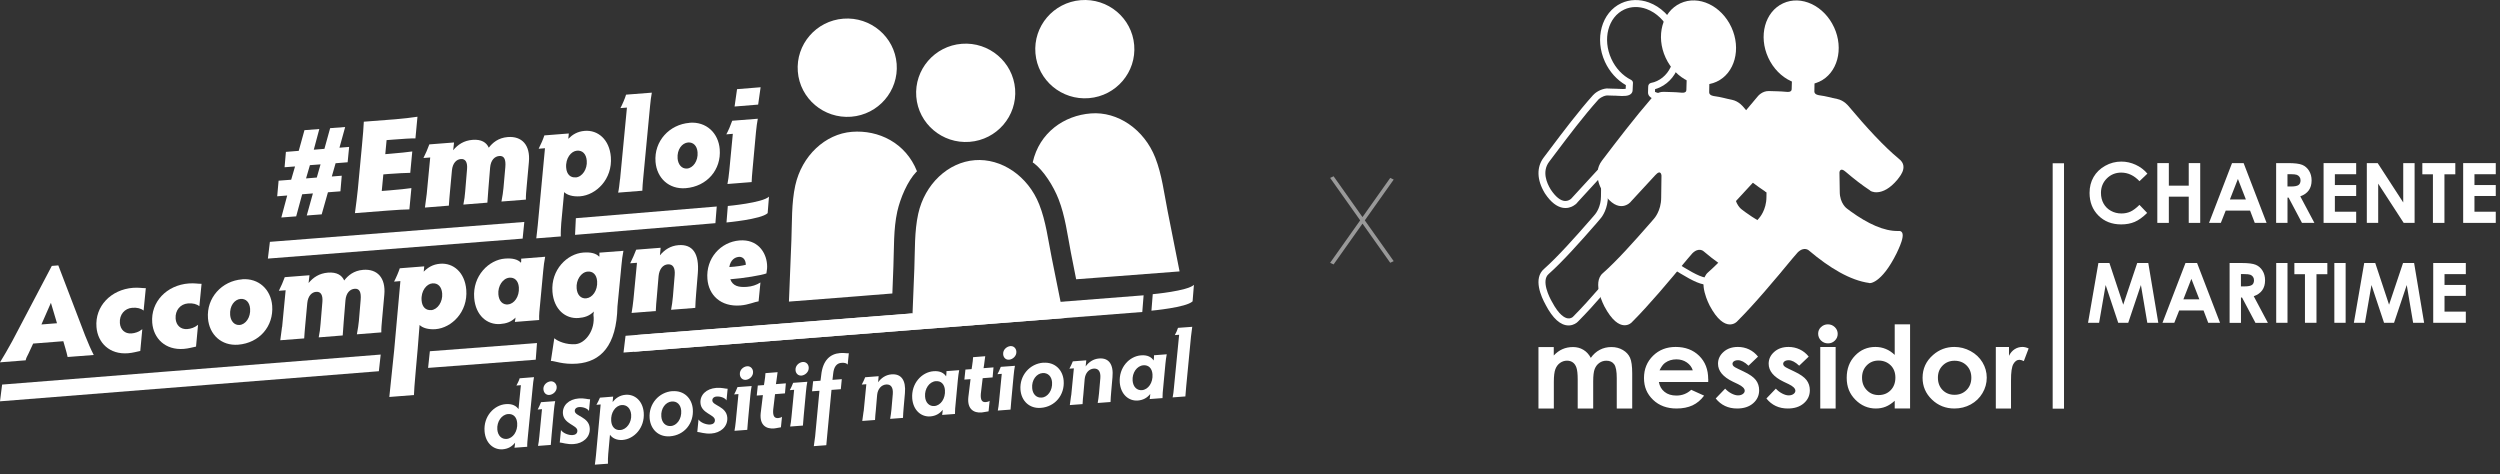 <svg xmlns="http://www.w3.org/2000/svg" width="232" height="44" viewBox="0 0 232 44" fill="none"><rect x="0" y="0" width="232" height="44" fill="#333333" stroke="none"/><g clip-path="url(#clip0_107_1404)"><path d="M108.942 35.971L109.424 31.065L109.024 31.097C109.122 30.927 109.269 30.603 109.318 30.425L110.64 30.328C110.607 30.53 110.558 30.935 110.526 31.219L110.077 35.89C110.044 36.214 110.011 36.594 110.003 36.789L108.82 36.878C108.869 36.684 108.918 36.279 108.942 35.979" fill="white"></path><path d="M85.03 8.971C85.226 11.48 87.446 13.359 89.976 13.164C92.506 12.97 94.399 10.768 94.203 8.258C93.999 5.748 91.788 3.87 89.258 4.064C86.728 4.259 84.835 6.461 85.03 8.971Z" fill="white"></path><path d="M90.457 14.864C92.93 14.67 95.395 16.33 96.439 18.969C97.06 20.532 97.264 22.264 97.598 23.916C97.974 25.786 98.349 27.648 98.725 29.519L92.163 30.029L91.176 30.11L84.622 30.62C84.704 28.717 84.777 26.814 84.851 24.912C84.916 23.228 84.851 21.479 85.21 19.844C85.822 17.075 87.993 15.051 90.466 14.864" fill="white"></path><path d="M37.998 19.431C37.647 19.431 36.766 19.48 35.966 19.544L32.938 19.779C33.036 19.099 33.15 18.119 33.208 17.561L33.591 13.496C33.681 12.638 33.746 11.667 33.762 11.294L36.692 11.068C37.492 11.003 38.373 10.889 38.741 10.833L38.553 12.841C38.194 12.832 37.304 12.889 36.505 12.954L35.876 13.002L35.754 14.306L36.235 14.265C37.027 14.201 37.884 14.112 38.259 14.055L38.072 16.039C37.704 16.039 36.847 16.087 36.056 16.144L35.574 16.184L35.427 17.723L36.154 17.666C36.953 17.601 37.827 17.512 38.178 17.455L37.99 19.439L37.998 19.431Z" fill="white"></path><path d="M39.598 18.022L39.924 14.614L39.296 14.662C39.467 14.33 39.72 13.755 39.842 13.399L42.136 13.221L42.054 13.942C42.487 13.415 43.05 13.043 43.849 12.978C44.674 12.913 45.147 13.221 45.359 13.707C45.71 13.245 46.241 12.792 47.114 12.719C48.42 12.614 49.228 13.448 49.081 15.035L48.877 17.285C48.836 17.747 48.795 18.127 48.803 18.524L46.535 18.702C46.616 18.289 46.706 17.706 46.722 17.455L46.894 15.512C46.959 14.759 46.771 14.444 46.339 14.476C45.906 14.508 45.539 14.857 45.482 15.561L45.319 17.569C45.286 18.038 45.261 18.362 45.229 18.807L43.001 18.985C43.09 18.524 43.139 18.2 43.172 17.739L43.343 15.682C43.392 15.075 43.205 14.719 42.764 14.759C42.348 14.792 42.005 15.148 41.94 15.804L41.752 17.844C41.728 18.143 41.67 18.71 41.654 19.083L39.434 19.261C39.475 18.977 39.549 18.419 39.598 18.014" fill="white"></path><path d="M49.766 22.127C49.799 21.779 49.881 21.204 49.905 20.888L50.574 13.755L49.987 13.804C50.182 13.431 50.411 12.897 50.517 12.565L52.786 12.387L52.737 12.881C53.137 12.484 53.578 12.201 54.263 12.144C55.479 12.047 56.556 12.938 56.687 14.565C56.85 16.629 55.316 18.103 53.831 18.216C53.161 18.265 52.631 18.103 52.353 17.828L52.084 20.71C52.06 21.034 52.027 21.601 52.043 21.941L49.766 22.119V22.127ZM53.422 16.468C54.043 16.419 54.516 15.682 54.451 14.921C54.402 14.281 54.051 13.941 53.545 13.982C53.006 14.023 52.468 14.678 52.541 15.569C52.59 16.192 52.949 16.5 53.414 16.459" fill="white"></path><path d="M57.544 16.621L58.18 9.983L57.576 10.031C57.748 9.707 58.009 9.108 58.099 8.784L60.49 8.598C60.433 8.873 60.359 9.44 60.327 9.829L59.698 16.459C59.649 16.905 59.617 17.423 59.609 17.698L57.364 17.876C57.429 17.601 57.495 17.042 57.536 16.63" fill="white"></path><path d="M63.991 11.391C65.542 11.27 66.668 12.338 66.79 13.844C66.945 15.747 65.615 17.301 63.632 17.463C62.065 17.585 60.955 16.516 60.833 15.026C60.678 13.091 62.13 11.545 63.991 11.399M63.754 15.642C64.309 15.601 64.799 14.945 64.734 14.128C64.685 13.521 64.334 13.189 63.852 13.221C63.289 13.27 62.816 13.877 62.881 14.711C62.93 15.269 63.265 15.674 63.746 15.642" fill="white"></path><path d="M67.508 17.075C67.566 16.816 67.639 16.249 67.68 15.828L68.006 12.419L67.402 12.468C67.574 12.168 67.819 11.585 67.949 11.205L70.324 11.019C70.267 11.294 70.194 11.828 70.153 12.266L69.843 15.658C69.794 16.103 69.761 16.662 69.753 16.897L67.508 17.075Z" fill="white"></path><path d="M0 33.623C0.351 33.056 0.718 32.425 1.134 31.664L4.807 24.677L5.411 24.628L7.9 31.138C8.161 31.802 8.447 32.457 8.7 32.943L6.276 33.129C6.219 32.886 6.145 32.563 6.064 32.312L5.876 31.664L3.077 31.883L2.652 32.797C2.505 33.081 2.416 33.251 2.383 33.437L0.008 33.623H0ZM5.288 29.996L4.725 28.102L3.844 30.11L5.288 29.996Z" fill="white"></path><path d="M13.009 32.571C12.666 32.636 12.364 32.741 11.883 32.781C10.169 32.919 9.067 31.81 8.953 30.352C8.798 28.425 10.291 26.871 12.348 26.709C12.886 26.669 13.205 26.75 13.531 26.741L13.327 28.822C13.098 28.628 12.723 28.523 12.266 28.563C11.572 28.62 11.066 29.187 11.124 29.98C11.172 30.603 11.597 30.984 12.193 30.943C12.535 30.919 12.886 30.806 13.205 30.547L13.017 32.579L13.009 32.571Z" fill="white"></path><path d="M18.183 32.166C17.84 32.231 17.538 32.336 17.057 32.377C15.343 32.514 14.241 31.405 14.127 29.948C13.972 28.021 15.465 26.458 17.522 26.304C18.061 26.264 18.379 26.345 18.705 26.337L18.501 28.418C18.273 28.223 17.897 28.118 17.44 28.158C16.747 28.215 16.241 28.782 16.298 29.575C16.347 30.199 16.771 30.579 17.367 30.539C17.71 30.514 18.061 30.401 18.379 30.142L18.191 32.174L18.183 32.166Z" fill="white"></path><path d="M22.459 25.916C24.01 25.794 25.136 26.863 25.259 28.369C25.405 30.272 24.083 31.826 22.1 31.988C20.533 32.109 19.423 31.041 19.301 29.551C19.146 27.624 20.599 26.07 22.459 25.924M22.231 30.158C22.786 30.118 23.275 29.462 23.21 28.644C23.161 28.037 22.81 27.705 22.329 27.738C21.758 27.786 21.292 28.393 21.358 29.227C21.398 29.786 21.741 30.191 22.223 30.158" fill="white"></path><path d="M26.181 30.344L26.507 26.936L25.879 26.984C26.05 26.652 26.303 26.078 26.426 25.721L28.719 25.543L28.637 26.264C29.07 25.738 29.633 25.365 30.433 25.3C31.257 25.236 31.73 25.543 31.942 26.029C32.293 25.568 32.824 25.114 33.697 25.041C35.003 24.936 35.811 25.77 35.664 27.357L35.46 29.608C35.419 30.069 35.378 30.45 35.386 30.846L33.118 31.024C33.199 30.611 33.289 30.029 33.305 29.778L33.469 27.834C33.534 27.082 33.346 26.766 32.914 26.798C32.481 26.831 32.114 27.179 32.057 27.883L31.893 29.891C31.853 30.36 31.836 30.684 31.804 31.13L29.576 31.308C29.666 30.846 29.715 30.522 29.747 30.061L29.919 28.005C29.968 27.397 29.78 27.041 29.339 27.082C28.923 27.114 28.58 27.47 28.515 28.126L28.327 30.166C28.303 30.466 28.245 31.032 28.229 31.405L26.009 31.575C26.05 31.292 26.124 30.733 26.173 30.336" fill="white"></path><path d="M36.129 36.838C36.162 36.489 36.553 32.83 36.578 32.514L37.157 26.086L36.57 26.134C36.766 25.762 36.994 25.228 37.1 24.896L39.369 24.718L39.32 25.212C39.72 24.815 40.161 24.531 40.846 24.475C42.062 24.378 43.139 25.268 43.27 26.895C43.433 28.96 41.899 30.433 40.414 30.547C39.753 30.595 39.214 30.433 38.937 30.158L38.765 32.336C38.741 32.66 38.398 36.311 38.414 36.659L36.137 36.838H36.129ZM40.006 28.782C40.618 28.733 41.099 27.997 41.034 27.235C40.985 26.596 40.634 26.256 40.128 26.296C39.589 26.337 39.051 26.993 39.124 27.883C39.173 28.507 39.532 28.814 39.998 28.774" fill="white"></path><path d="M47.775 29.883C47.808 29.786 47.824 29.583 47.84 29.47C47.44 29.883 46.959 30.029 46.428 30.069C45.212 30.166 44.135 29.276 44.005 27.648C43.841 25.584 45.376 24.11 46.861 23.997C47.579 23.94 48.069 24.078 48.346 24.386L48.363 24.297C48.379 24.199 48.363 24.062 48.363 24.005L50.591 23.827C50.509 24.215 50.444 24.75 50.411 25.13L50.117 28.264C50.076 28.66 50.011 29.259 50.036 29.697L47.783 29.875L47.775 29.883ZM47.147 28.247C47.693 28.207 48.216 27.551 48.15 26.661C48.101 26.037 47.742 25.73 47.277 25.77C46.657 25.819 46.184 26.555 46.249 27.316C46.298 27.948 46.649 28.296 47.155 28.256" fill="white"></path><path d="M51.439 31.389C51.774 31.68 52.557 32.004 53.406 31.939C54.328 31.866 55.267 30.628 55.071 29.219C55.096 29.098 55.087 29.025 55.104 28.911C54.704 29.324 54.222 29.47 53.692 29.51C52.476 29.608 51.398 28.717 51.268 27.09C51.105 25.025 52.639 23.552 54.124 23.438C54.843 23.382 55.332 23.519 55.61 23.827L55.626 23.738C55.634 23.576 55.626 23.503 55.626 23.446L57.854 23.276C57.772 23.665 57.707 24.199 57.674 24.58L57.299 28.442C57.225 32.109 55.732 33.575 53.561 33.745C52.239 33.85 51.431 33.477 51.121 33.494L51.439 31.389ZM54.41 27.681C54.949 27.64 55.479 26.984 55.414 26.094C55.365 25.47 55.006 25.163 54.541 25.203C53.92 25.252 53.447 25.989 53.512 26.75C53.561 27.381 53.912 27.729 54.418 27.689" fill="white"></path><path d="M58.784 27.794L59.111 24.386L58.482 24.434C58.703 23.989 58.882 23.576 59.037 23.171L61.306 22.993L61.241 23.697C61.657 23.187 62.22 22.807 62.963 22.75C64.269 22.645 64.905 23.519 64.758 25.349L64.595 27.333C64.562 27.681 64.538 28.158 64.522 28.571L62.277 28.749C62.351 28.401 62.416 27.867 62.449 27.503L62.612 25.527C62.669 24.831 62.432 24.499 61.975 24.531C61.51 24.564 61.184 24.977 61.118 25.616L60.947 27.624C60.922 27.899 60.865 28.466 60.857 28.863L58.613 29.041C58.67 28.701 58.752 28.142 58.784 27.794Z" fill="white"></path><path d="M70.397 27.964C70.055 28.005 69.459 28.288 68.716 28.345C66.872 28.49 65.762 27.373 65.648 25.891C65.493 23.973 66.872 22.451 68.627 22.313C70.275 22.183 71.091 23.373 71.181 24.523C71.206 24.806 71.181 25.049 71.124 25.373C70.691 25.543 68.978 25.827 67.77 25.916C68.006 26.547 68.545 26.677 69.312 26.62C69.769 26.588 70.194 26.45 70.569 26.215L70.397 27.964ZM68.545 23.843C68.227 23.867 67.794 24.094 67.68 24.782C68.349 24.742 68.912 24.653 69.214 24.572C69.198 24.054 68.92 23.811 68.545 23.835" fill="white"></path><path d="M71.23 19.787C70.634 20.354 67.419 20.645 67.419 20.645L67.541 19.115C67.541 19.115 70.765 18.824 71.361 18.249L71.238 19.787H71.23Z" fill="white"></path><path d="M85.03 15.957C84.222 16.808 83.553 18.362 83.267 19.633C82.908 21.268 82.974 23.017 82.908 24.701C82.876 25.543 82.843 26.393 82.811 27.235L80.762 27.397L79.775 27.478L73.213 27.988C73.295 26.086 73.368 24.183 73.442 22.281C73.507 20.597 73.442 18.848 73.801 17.212C74.413 14.444 76.584 12.428 79.056 12.233C81.529 12.039 84.051 13.253 85.096 15.893L85.03 15.966V15.957Z" fill="white"></path><path d="M68.398 8.274L70.585 8.096L70.357 9.707L68.169 9.885L68.398 8.274Z" fill="white"></path><path d="M26.646 18.144L25.724 18.216L25.854 16.767L27.021 16.678L27.38 15.447L26.409 15.52L26.532 14.095L27.723 13.998L28.254 12.079L29.633 11.974L29.119 13.893L30.106 13.812L30.637 11.893L32.032 11.788L31.502 13.707L32.4 13.634L32.261 15.059L31.143 15.148L30.792 16.379L31.714 16.306L31.592 17.755L30.433 17.844L29.853 19.892L28.466 19.998L29.037 17.949L28.041 18.03L27.486 20.078L26.107 20.184L26.654 18.136L26.646 18.144ZM29.396 16.484L29.747 15.253L28.76 15.326L28.401 16.557L29.396 16.476V16.484Z" fill="white"></path><path d="M47.742 41.55C47.767 41.444 47.791 41.234 47.8 41.08C47.514 41.444 47.138 41.655 46.649 41.695C45.8 41.76 45.057 41.129 44.968 40.036C44.853 38.627 45.857 37.582 46.943 37.502C47.547 37.453 47.914 37.672 48.118 37.971L48.338 35.745L47.922 35.777C48.012 35.631 48.183 35.267 48.224 35.105L49.554 35C49.497 35.299 49.464 35.615 49.44 35.882L48.991 40.457C48.958 40.764 48.917 41.185 48.926 41.461L47.734 41.55H47.742ZM47.016 40.732C47.604 40.683 48.053 40.036 47.995 39.258C47.955 38.7 47.628 38.384 47.147 38.424C46.551 38.473 46.094 39.129 46.151 39.857C46.2 40.44 46.559 40.772 47.024 40.732" fill="white"></path><path d="M49.929 41.379C49.97 41.193 50.027 40.788 50.052 40.481L50.297 37.971L49.897 38.003C49.995 37.841 50.125 37.534 50.207 37.323L51.521 37.226C51.48 37.42 51.423 37.809 51.398 38.117L51.186 40.392C51.154 40.715 51.121 41.12 51.113 41.29L49.929 41.379ZM50.427 36.141C50.395 35.72 50.754 35.421 51.096 35.388C51.407 35.364 51.635 35.599 51.66 35.898C51.692 36.311 51.317 36.627 50.982 36.651C50.672 36.675 50.452 36.441 50.435 36.141" fill="white"></path><path d="M52.051 39.898C52.231 40.189 52.753 40.4 53.137 40.376C53.39 40.359 53.602 40.23 53.578 39.938C53.537 39.444 52.312 39.339 52.239 38.384C52.182 37.631 52.778 37.048 53.708 36.975C54.214 36.935 54.549 37.064 54.761 37.056L54.655 38.141C54.524 37.89 54.067 37.752 53.741 37.777C53.455 37.801 53.325 37.971 53.341 38.157C53.373 38.627 54.647 38.691 54.728 39.72C54.794 40.594 54.075 41.153 53.251 41.209C52.623 41.258 52.182 41.072 51.945 41.064L52.06 39.898H52.051Z" fill="white"></path><path d="M55.202 43.128C55.234 42.877 55.291 42.464 55.308 42.237L55.74 37.534L55.349 37.566C55.463 37.364 55.593 37.096 55.675 36.902L56.899 36.805L56.85 37.307C57.144 36.951 57.487 36.684 58.058 36.635C58.907 36.57 59.649 37.194 59.739 38.287C59.845 39.695 58.85 40.748 57.764 40.829C57.201 40.869 56.801 40.635 56.605 40.343L56.442 42.148C56.426 42.375 56.401 42.788 56.418 43.031L55.202 43.12V43.128ZM57.568 39.906C58.164 39.857 58.629 39.193 58.572 38.473C58.523 37.882 58.156 37.55 57.691 37.59C57.103 37.639 56.662 38.295 56.719 39.064C56.76 39.622 57.087 39.946 57.56 39.906" fill="white"></path><path d="M62.408 36.303C63.469 36.222 64.211 36.951 64.293 37.963C64.399 39.283 63.51 40.392 62.171 40.489C61.11 40.57 60.367 39.841 60.286 38.813C60.18 37.485 61.151 36.384 62.408 36.295M62.236 39.542C62.808 39.501 63.273 38.878 63.216 38.109C63.175 37.558 62.824 37.218 62.343 37.259C61.771 37.299 61.306 37.906 61.371 38.659C61.412 39.21 61.763 39.574 62.245 39.534" fill="white"></path><path d="M64.815 38.918C64.995 39.21 65.517 39.42 65.901 39.396C66.154 39.38 66.366 39.25 66.341 38.959C66.301 38.465 65.076 38.359 65.003 37.404C64.946 36.651 65.542 36.068 66.472 35.995C66.978 35.955 67.321 36.084 67.525 36.076L67.419 37.161C67.288 36.91 66.831 36.773 66.505 36.797C66.219 36.821 66.088 36.991 66.105 37.177C66.137 37.647 67.41 37.712 67.492 38.74C67.557 39.614 66.839 40.173 66.015 40.23C65.387 40.278 64.946 40.092 64.709 40.084L64.823 38.918H64.815Z" fill="white"></path><path d="M68.161 39.979C68.202 39.792 68.251 39.388 68.284 39.08L68.529 36.57L68.129 36.603C68.227 36.441 68.357 36.133 68.439 35.922L69.753 35.825C69.712 36.02 69.655 36.408 69.63 36.716L69.418 38.991C69.385 39.315 69.353 39.72 69.345 39.89L68.161 39.979ZM68.659 34.74C68.626 34.319 68.986 34.02 69.328 33.988C69.638 33.963 69.867 34.198 69.883 34.498C69.916 34.91 69.541 35.226 69.206 35.251C68.896 35.275 68.675 35.04 68.659 34.74Z" fill="white"></path><path d="M72.47 39.655C72.323 39.663 72.095 39.736 71.826 39.76C71.099 39.817 70.479 39.453 70.593 38.343L70.797 36.667L70.226 36.708L70.324 35.777L70.895 35.736L70.944 35.421C70.985 35.121 71.034 34.83 71.034 34.627L72.16 34.538C72.128 34.797 72.087 35.048 72.054 35.331L72.005 35.647L72.927 35.574L72.846 36.505L71.924 36.578L71.752 38.019C71.703 38.635 71.883 38.821 72.217 38.797C72.34 38.789 72.503 38.74 72.568 38.675L72.47 39.655Z" fill="white"></path><path d="M73.327 39.582C73.368 39.396 73.425 38.991 73.45 38.683L73.695 36.173L73.295 36.206C73.393 36.044 73.523 35.736 73.605 35.526L74.919 35.429C74.878 35.623 74.821 36.012 74.796 36.319L74.584 38.594C74.552 38.918 74.519 39.323 74.511 39.493L73.327 39.582ZM73.825 34.344C73.793 33.923 74.16 33.623 74.494 33.591C74.805 33.567 75.033 33.801 75.049 34.101C75.082 34.514 74.707 34.83 74.372 34.854C74.062 34.878 73.841 34.643 73.825 34.344Z" fill="white"></path><path d="M75.523 41.396C75.547 41.193 75.612 40.788 75.645 40.497L76.045 36.263L75.359 36.311L75.457 35.38L76.143 35.331L76.208 34.822C76.347 33.445 77.032 32.838 77.955 32.765C78.363 32.733 78.461 32.797 78.771 32.781L78.665 33.834C78.559 33.696 78.355 33.648 78.085 33.672C77.661 33.704 77.383 34.012 77.318 34.684L77.253 35.251L78.118 35.186L78.028 36.117L77.163 36.182L76.763 40.416C76.731 40.707 76.698 41.112 76.681 41.315L75.506 41.404L75.523 41.396Z" fill="white"></path><path d="M80.15 38.165L80.395 35.656L79.971 35.688C80.101 35.453 80.199 35.234 80.289 35.008L81.537 34.911L81.488 35.477C81.766 35.089 82.19 34.781 82.729 34.741C83.635 34.668 84.084 35.283 83.978 36.481L83.855 37.882C83.831 38.157 83.806 38.505 83.798 38.781L82.606 38.87C82.656 38.611 82.704 38.222 82.729 37.971L82.851 36.57C82.9 35.963 82.68 35.647 82.239 35.68C81.79 35.712 81.456 36.093 81.399 36.643L81.276 38.076C81.252 38.303 81.211 38.7 81.203 38.975L80.019 39.064C80.06 38.813 80.117 38.408 80.142 38.165" fill="white"></path><path d="M87.43 38.497C87.454 38.392 87.479 38.181 87.487 38.028C87.201 38.392 86.826 38.602 86.336 38.643C85.487 38.708 84.745 38.076 84.655 36.983C84.549 35.575 85.544 34.53 86.63 34.449C87.234 34.401 87.601 34.619 87.797 34.927L87.813 34.805C87.838 34.66 87.83 34.538 87.83 34.441L89.013 34.352C88.964 34.611 88.915 34.943 88.891 35.226L88.686 37.412C88.654 37.72 88.613 38.141 88.621 38.416L87.43 38.505V38.497ZM86.712 37.68C87.299 37.631 87.748 36.983 87.691 36.206C87.65 35.647 87.324 35.332 86.842 35.372C86.246 35.421 85.789 36.068 85.847 36.805C85.887 37.388 86.254 37.72 86.72 37.68" fill="white"></path><path d="M91.739 38.173C91.592 38.181 91.363 38.254 91.094 38.279C90.368 38.335 89.747 37.971 89.862 36.862L90.066 35.186L89.494 35.226L89.592 34.295L90.164 34.255L90.213 33.939C90.253 33.64 90.302 33.348 90.302 33.146L91.429 33.057C91.396 33.316 91.355 33.567 91.323 33.85L91.274 34.166L92.196 34.093L92.114 35.024L91.192 35.097L91.021 36.538C90.972 37.153 91.151 37.34 91.486 37.315C91.608 37.307 91.771 37.258 91.837 37.194L91.739 38.173Z" fill="white"></path><path d="M92.596 38.1C92.636 37.914 92.694 37.51 92.718 37.202L92.963 34.692L92.563 34.724C92.661 34.562 92.791 34.255 92.873 34.044L94.187 33.947C94.146 34.142 94.089 34.53 94.065 34.838L93.853 37.113C93.82 37.437 93.787 37.841 93.779 38.011L92.596 38.1ZM93.094 32.87C93.061 32.449 93.428 32.15 93.763 32.117C94.073 32.093 94.301 32.328 94.318 32.627C94.35 33.04 93.975 33.356 93.64 33.38C93.33 33.405 93.11 33.17 93.094 32.87Z" fill="white"></path><path d="M96.823 33.664C97.884 33.583 98.627 34.312 98.708 35.324C98.814 36.643 97.917 37.752 96.586 37.85C95.525 37.931 94.783 37.202 94.701 36.174C94.595 34.846 95.566 33.745 96.823 33.656M96.652 36.902C97.223 36.862 97.688 36.238 97.631 35.469C97.59 34.919 97.239 34.587 96.758 34.619C96.186 34.66 95.721 35.267 95.787 36.02C95.827 36.57 96.178 36.935 96.66 36.894" fill="white"></path><path d="M99.41 36.692L99.655 34.182L99.239 34.214C99.369 33.98 99.467 33.761 99.557 33.534L100.806 33.437L100.749 34.004C101.026 33.615 101.45 33.307 101.997 33.267C102.895 33.194 103.352 33.809 103.238 35.008L103.115 36.408C103.091 36.684 103.066 37.032 103.058 37.307L101.867 37.396C101.916 37.137 101.965 36.748 101.989 36.497L102.111 35.097C102.16 34.49 101.94 34.174 101.499 34.206C101.051 34.239 100.716 34.619 100.659 35.17L100.536 36.603C100.512 36.829 100.471 37.226 100.463 37.501L99.28 37.59C99.32 37.339 99.377 36.935 99.402 36.692" fill="white"></path><path d="M106.69 37.024C106.714 36.918 106.731 36.708 106.747 36.554C106.461 36.918 106.086 37.129 105.596 37.169C104.748 37.234 104.005 36.603 103.915 35.51C103.809 34.101 104.805 33.056 105.89 32.976C106.494 32.927 106.861 33.146 107.057 33.453L107.073 33.332C107.098 33.186 107.09 33.065 107.09 32.968L108.273 32.878C108.224 33.138 108.175 33.469 108.151 33.753L107.947 35.939C107.914 36.246 107.873 36.667 107.881 36.943L106.69 37.032V37.024ZM105.972 36.206C106.559 36.157 107.008 35.51 106.951 34.732C106.91 34.174 106.584 33.858 106.102 33.898C105.506 33.947 105.049 34.595 105.107 35.332C105.156 35.914 105.515 36.246 105.98 36.206" fill="white"></path><path d="M105.253 4.178C105.466 6.687 103.589 8.898 101.059 9.108C98.529 9.319 96.301 7.457 96.089 4.947C95.876 2.437 97.754 0.227 100.283 0.016C102.813 -0.194 105.041 1.668 105.253 4.178Z" fill="white"></path><path d="M95.925 15.124C96.856 15.836 97.762 17.269 98.235 18.484C98.847 20.046 99.059 21.779 99.377 23.43C99.541 24.256 99.704 25.09 99.867 25.916L101.916 25.762L102.903 25.689L109.465 25.187C109.089 23.317 108.722 21.455 108.355 19.585C108.028 17.933 107.824 16.201 107.212 14.638C106.176 11.999 103.719 10.331 101.238 10.525C98.757 10.711 96.456 12.298 95.836 15.067L95.909 15.132L95.925 15.124Z" fill="white"></path><path d="M74.037 6.639C74.233 9.149 76.453 11.027 78.983 10.833C81.513 10.638 83.406 8.436 83.21 5.926C83.015 3.417 80.795 1.538 78.265 1.733C75.735 1.927 73.841 4.129 74.037 6.639Z" fill="white"></path><path d="M0.196 35.688L0 37.242L35.158 34.449L35.329 32.903L0.196 35.688Z" fill="white"></path><path d="M39.728 34.141L39.891 32.595L49.832 31.834L49.717 33.38L39.728 34.141Z" fill="white"></path><path d="M84.614 30.62L57.862 32.717L58.05 31.162L84.679 29.081" fill="white"></path><path d="M24.859 23.997L25.046 22.443L48.656 20.597L48.501 22.143L24.859 23.997Z" fill="white"></path><path d="M66.39 20.71L53.365 21.795L53.439 20.248L66.513 19.164L66.39 20.71Z" fill="white"></path><path d="M110.664 27.972C110.069 28.539 106.853 28.83 106.853 28.83L106.975 27.3C106.975 27.3 110.199 27.009 110.795 26.434L110.672 27.972H110.664Z" fill="white"></path><path d="M106.004 28.952L58.85 32.636L58.923 31.097L106.127 27.405L106.004 28.952Z" fill="white"></path></g><g clip-path="url(#clip1_107_1404)"><path d="M199.28 16.112L198.544 16.814C198.043 16.284 197.479 16.017 196.851 16.017C196.322 16.017 195.877 16.2 195.512 16.561C195.151 16.923 194.969 17.369 194.969 17.903C194.969 18.272 195.05 18.602 195.211 18.89C195.372 19.178 195.6 19.402 195.891 19.564C196.185 19.729 196.511 19.81 196.869 19.81C197.174 19.81 197.454 19.753 197.707 19.638C197.959 19.522 198.239 19.314 198.541 19.012L199.256 19.761C198.846 20.161 198.46 20.438 198.096 20.593C197.731 20.747 197.317 20.825 196.848 20.825C195.986 20.825 195.281 20.551 194.734 20.003C194.187 19.455 193.911 18.756 193.911 17.899C193.911 17.345 194.037 16.853 194.286 16.424C194.534 15.996 194.892 15.648 195.358 15.388C195.824 15.125 196.326 14.995 196.862 14.995C197.317 14.995 197.759 15.093 198.183 15.287C198.607 15.48 198.972 15.754 199.277 16.112H199.28Z" fill="white"></path><path d="M200.199 15.136H201.268V17.229H203.115V15.136H204.18V20.684H203.115V18.25H201.268V20.684H200.199V15.136Z" fill="white"></path><path d="M207.139 15.136H208.208L210.339 20.684H209.242L208.807 19.543H206.546L206.094 20.684H204.997L207.132 15.136H207.139ZM207.678 16.607L206.935 18.51H208.418L207.678 16.607Z" fill="white"></path><path d="M211.225 15.136H212.343C212.957 15.136 213.391 15.192 213.651 15.3C213.91 15.409 214.121 15.592 214.278 15.845C214.436 16.098 214.517 16.4 214.517 16.747C214.517 17.113 214.429 17.418 214.254 17.664C214.078 17.91 213.816 18.096 213.465 18.219L214.776 20.684H213.623L212.379 18.335H212.28V20.684H211.225V15.136ZM212.277 17.306H212.606C212.943 17.306 213.174 17.26 213.3 17.172C213.427 17.084 213.49 16.937 213.49 16.733C213.49 16.61 213.458 16.505 213.395 16.417C213.332 16.329 213.248 16.263 213.143 16.224C213.037 16.186 212.845 16.164 212.564 16.164H212.277V17.302V17.306Z" fill="white"></path><path d="M215.628 15.136H218.653V16.168H216.676V17.172H218.653V18.187H216.676V19.648H218.653V20.684H215.628V15.136Z" fill="white"></path><path d="M219.641 15.136H220.65L223.02 18.788V15.136H224.075V20.684H223.062L220.696 17.042V20.684H219.641V15.136Z" fill="white"></path><path d="M224.793 15.136H227.853V16.175H226.844V20.684H225.775V16.175H224.793V15.136Z" fill="white"></path><path d="M228.582 15.136H231.607V16.168H229.63V17.172H231.607V18.187H229.63V19.648H231.607V20.684H228.582V15.136Z" fill="white"></path><path d="M194.727 24.407H195.754L197.037 28.276L198.334 24.407H199.361L200.29 29.955H199.27L198.677 26.45L197.5 29.955H196.571L195.404 26.45L194.797 29.955H193.77L194.731 24.407H194.727Z" fill="white"></path><path d="M202.82 24.407H203.889L206.02 29.955H204.923L204.489 28.814H202.228L201.776 29.955H200.679L202.813 24.407H202.82ZM203.36 25.878L202.617 27.781H204.1L203.36 25.878Z" fill="white"></path><path d="M206.907 24.407H208.025C208.639 24.407 209.073 24.463 209.333 24.572C209.592 24.68 209.802 24.863 209.96 25.116C210.118 25.369 210.198 25.671 210.198 26.018C210.198 26.384 210.111 26.689 209.936 26.935C209.76 27.181 209.497 27.367 209.147 27.49L210.458 29.959H209.305L208.06 27.609H207.962V29.959H206.907V24.41V24.407ZM207.959 26.577H208.288C208.625 26.577 208.856 26.531 208.982 26.443C209.108 26.355 209.171 26.208 209.171 26.004C209.171 25.881 209.14 25.776 209.077 25.688C209.014 25.601 208.93 25.534 208.824 25.495C208.719 25.456 208.527 25.435 208.246 25.435H207.959V26.573V26.577Z" fill="white"></path><path d="M211.232 24.407H212.28V29.955H211.232V24.407Z" fill="white"></path><path d="M212.918 24.407H215.978V25.446H214.969V29.955H213.9V25.446H212.918V24.407Z" fill="white"></path><path d="M216.627 24.407H217.675V29.955H216.627V24.407Z" fill="white"></path><path d="M219.396 24.407H220.423L221.705 28.276L223.002 24.407H224.029L224.958 29.955H223.938L223.346 26.45L222.168 29.955H221.239L220.072 26.45L219.466 29.955H218.439L219.399 24.407H219.396Z" fill="white"></path><path d="M225.803 24.407H228.828V25.439H226.851V26.443H228.828V27.458H226.851V28.919H228.828V29.955H225.803V24.407Z" fill="white"></path><path d="M191.54 15.153H190.488V37.923H191.54V15.153Z" fill="white"></path><path d="M145.566 30.201C144.816 30.201 144.101 29.558 143.432 28.283V28.276C143.029 27.556 142.247 25.839 143.292 24.951C144.546 23.838 146.131 22.068 147.655 20.319L148.027 19.887C148.125 19.767 148.57 19.167 148.57 18.229L148.595 16.375C148.132 16.874 147.683 17.366 147.242 17.847L146.408 18.756C146.309 18.907 146.127 19.034 145.991 19.111C145.587 19.343 144.522 19.687 143.372 17.952L143.337 17.892C142.612 16.684 142.584 15.501 143.257 14.616L143.881 13.787C145.079 12.196 146.436 10.391 147.866 8.793L147.873 8.8C148.062 8.576 148.556 8.26 149.085 8.21H149.106H149.128C149.334 8.217 149.506 8.224 149.667 8.228L149.979 8.235C150.011 8.235 150.06 8.239 150.119 8.242C150.547 8.27 150.761 8.263 150.863 8.242C150.863 8.175 150.87 8.098 150.873 8.024C150.873 7.982 150.877 7.937 150.88 7.898C150.053 7.427 149.369 6.669 148.942 5.742C147.953 3.589 148.63 1.148 150.452 0.299C151.238 -0.067 152.149 -0.091 153.018 0.228C154.101 0.625 155.023 1.514 155.552 2.662C156.541 4.815 155.864 7.255 154.042 8.105C153.887 8.175 153.744 8.231 153.589 8.274C153.589 8.295 153.589 8.319 153.589 8.34C153.589 8.404 153.586 8.463 153.582 8.526C153.656 8.572 153.842 8.632 154.031 8.656L154.332 8.695V8.706C154.602 8.755 154.806 8.8 155.019 8.853C155.142 8.881 155.268 8.913 155.412 8.944L155.451 8.955C156.176 9.208 156.954 10.107 156.961 10.117C158.672 12.136 160.042 13.562 161.153 14.482C161.462 14.718 161.64 15.009 161.682 15.346C161.76 15.971 161.325 16.516 161.136 16.751C161.136 16.751 161.132 16.758 161.129 16.758V16.772L161.066 16.846C159.681 18.514 158.517 18.099 158.297 17.998C158.202 17.955 158.135 17.906 158.086 17.857C157.413 17.411 156.677 16.842 155.896 16.172C155.885 16.161 155.871 16.15 155.861 16.14L155.885 17.752C155.885 18.581 156.544 19.125 156.747 19.272C158.36 20.442 159.748 21.025 160.862 21.004C161.216 20.962 161.406 21.144 161.486 21.256C161.809 21.709 161.486 22.545 161.09 23.378C161.076 23.406 161.066 23.43 161.059 23.448V23.458L161.034 23.508C159.418 26.784 158.153 26.405 158.139 26.401L158.104 26.391C157.329 26.25 156.264 25.583 155.139 24.881C154.014 24.178 152.317 23.121 151.981 23.5L151.532 24.024C149.758 26.173 148.034 28.238 146.46 29.818C146.32 29.983 146.015 30.169 145.668 30.197C145.633 30.197 145.594 30.201 145.559 30.201H145.566ZM144.01 27.981C144.68 29.26 145.226 29.509 145.493 29.544C145.721 29.576 145.885 29.47 145.952 29.418L146.008 29.361C147.564 27.802 149.278 25.748 151.045 23.606L151.5 23.079C152.201 22.278 153.726 23.234 155.489 24.333C156.544 24.993 157.634 25.671 158.279 25.762L158.342 25.773C158.531 25.73 159.369 25.425 160.449 23.244C160.463 23.212 160.48 23.17 160.512 23.104C161.017 22.04 160.996 21.727 160.971 21.653C160.964 21.653 160.943 21.653 160.915 21.657C159.622 21.695 158.107 21.06 156.379 19.806C156.113 19.61 155.251 18.89 155.251 17.762L155.223 15.992C155.223 15.838 155.293 15.599 155.489 15.473C155.654 15.371 155.938 15.322 156.334 15.683C157.105 16.347 157.837 16.909 158.5 17.344L158.616 17.422C158.84 17.499 159.572 17.625 160.554 16.456C160.575 16.421 160.606 16.382 160.638 16.34C160.771 16.172 161.09 15.775 161.045 15.424C161.024 15.265 160.932 15.121 160.757 14.988C159.604 14.036 158.209 12.582 156.474 10.535C156.348 10.384 155.734 9.749 155.261 9.573C155.121 9.541 154.995 9.513 154.876 9.485C154.595 9.418 154.35 9.362 153.947 9.303C153.645 9.264 152.937 9.116 152.937 8.583C152.937 8.491 152.937 8.404 152.944 8.316C152.944 8.235 152.951 8.154 152.951 8.073C152.951 8.052 152.951 8.035 152.955 8.017C152.955 7.863 153.064 7.726 153.218 7.694C153.421 7.656 153.586 7.603 153.772 7.515C155.272 6.816 155.808 4.762 154.967 2.932C154.511 1.938 153.719 1.176 152.797 0.836C152.089 0.576 151.353 0.593 150.729 0.885C149.229 1.584 148.693 3.638 149.534 5.464C149.93 6.332 150.582 7.023 151.364 7.413C151.497 7.48 151.564 7.627 151.535 7.768C151.535 7.852 151.528 7.958 151.521 8.059C151.514 8.168 151.507 8.281 151.507 8.365C151.507 8.495 151.455 8.614 151.36 8.706C151.132 8.92 150.719 8.934 150.074 8.888C150.025 8.888 149.983 8.881 149.955 8.881L149.65 8.874C149.492 8.871 149.32 8.867 149.121 8.857C148.682 8.906 148.37 9.201 148.339 9.229C146.926 10.806 145.58 12.597 144.392 14.173L143.765 15.006C143.071 15.919 143.548 16.997 143.891 17.559C143.902 17.573 143.909 17.587 143.916 17.601C144.361 18.268 144.816 18.633 145.233 18.651C145.5 18.661 145.703 18.531 145.801 18.444L146.758 17.401C147.2 16.919 147.652 16.428 148.108 15.933C148.209 15.82 148.532 15.459 148.896 15.603C149.187 15.719 149.247 16.077 149.243 16.193L149.215 18.226C149.215 19.297 148.738 20.066 148.483 20.329H148.486L148.139 20.737C146.6 22.5 144.999 24.291 143.712 25.432C142.99 26.05 143.81 27.63 143.986 27.939L144.003 27.974L144.01 27.981ZM155.871 15.982V15.992C155.871 15.992 155.875 15.985 155.878 15.982H155.871Z" fill="white"></path><path d="M158.626 7.768C158.626 7.943 158.612 8.396 158.612 8.572C158.612 8.888 159.103 8.92 159.099 8.923C159.758 9.011 160.095 9.137 160.739 9.264C161.37 9.394 161.766 9.91 161.766 9.906C163.48 11.943 165.086 13.689 166.453 14.812C167.487 15.595 166.33 16.677 166.319 16.747C164.889 18.465 163.754 17.811 163.768 17.741C163.046 17.267 162.292 16.684 161.521 16.024C160.978 15.532 160.936 16.084 160.936 16.087C160.946 16.688 160.953 17.288 160.964 17.889C160.964 18.956 161.626 19.437 161.626 19.43C161.745 19.522 161.865 19.609 161.98 19.697C163.582 20.852 165.082 21.541 166.376 21.516C167.413 21.4 166.249 23.514 166.242 23.581C164.805 26.485 163.666 26.398 163.677 26.338C161.942 26.092 160.028 24.958 158.097 23.321C158.097 23.321 157.666 22.91 157.059 23.5C156.905 23.676 156.751 23.855 156.6 24.031C154.812 26.187 153.049 28.29 151.444 29.895C151.455 29.906 150.319 31.145 148.878 28.417C148.871 28.392 147.704 26.229 148.745 25.348C150.039 24.206 151.542 22.528 153.141 20.701C153.26 20.565 153.375 20.428 153.495 20.291C153.495 20.291 154.154 19.578 154.157 18.363C154.168 17.674 154.175 16.986 154.185 16.294C154.185 16.294 154.147 15.659 153.603 16.263C152.829 17.095 152.075 17.92 151.353 18.7C151.364 18.724 150.231 20.052 148.801 17.899C148.794 17.864 147.638 16.252 148.668 14.897C150.035 13.099 151.644 10.988 153.354 9.008C153.354 9.008 153.754 8.505 154.381 8.523C155.026 8.551 155.345 8.533 156.008 8.597C156.008 8.597 156.498 8.677 156.495 8.354C156.495 8.172 156.523 7.589 156.523 7.41" fill="white"></path><path d="M160.673 2.528C159.744 0.52 157.627 -0.478 155.941 0.305C154.255 1.085 153.642 3.35 154.571 5.359C155.499 7.368 157.616 8.365 159.302 7.582C160.988 6.802 161.602 4.537 160.673 2.528Z" fill="white"></path><path d="M168.387 7.691C168.387 7.866 168.373 8.319 168.373 8.495C168.373 8.811 168.861 8.843 168.861 8.846C169.52 8.934 169.856 9.06 170.501 9.187C171.132 9.317 171.528 9.833 171.528 9.829C173.238 11.866 174.847 13.608 176.214 14.735C177.248 15.518 176.091 16.6 176.081 16.67C174.651 18.387 173.519 17.734 173.529 17.664C172.807 17.19 172.054 16.607 171.283 15.947C170.739 15.459 170.697 16.006 170.701 16.01C170.711 16.61 170.718 17.211 170.729 17.808C170.729 18.875 171.391 19.357 171.391 19.35C171.51 19.441 171.63 19.529 171.745 19.616C173.347 20.772 174.847 21.46 176.14 21.436C177.181 21.32 176.014 23.434 176.007 23.5C174.57 26.401 173.431 26.317 173.442 26.257C171.707 26.015 169.793 24.877 167.865 23.244C167.865 23.244 167.434 22.833 166.828 23.423C166.673 23.602 166.519 23.778 166.369 23.953C164.584 26.11 162.821 28.213 161.213 29.818C161.223 29.829 160.088 31.068 158.647 28.34C158.64 28.311 157.473 26.152 158.514 25.27C159.807 24.129 161.307 22.451 162.909 20.628C163.028 20.491 163.144 20.354 163.263 20.217C163.263 20.217 163.922 19.504 163.926 18.289C163.936 17.601 163.943 16.913 163.954 16.224C163.954 16.224 163.915 15.589 163.372 16.193C162.597 17.025 161.844 17.85 161.125 18.626C161.136 18.651 160.003 19.978 158.573 17.826C158.566 17.79 157.41 16.178 158.44 14.823C159.807 13.025 161.412 10.918 163.126 8.934C163.126 8.934 163.522 8.432 164.153 8.449C164.798 8.477 165.117 8.46 165.78 8.523C165.78 8.523 166.27 8.604 166.267 8.277C166.267 8.095 166.295 7.512 166.295 7.333" fill="white"></path><path d="M170.2 2.532C169.271 0.523 167.154 -0.474 165.468 0.309C163.782 1.089 163.168 3.354 164.097 5.359C165.026 7.367 167.143 8.365 168.829 7.582C170.515 6.802 171.128 4.537 170.2 2.528" fill="white"></path><path d="M185.204 37.909H186.621V35.307C186.617 34.548 186.691 34.039 186.841 33.779C186.992 33.519 187.178 33.389 187.399 33.389C187.507 33.389 187.644 33.428 187.812 33.509L188.257 32.336C188.054 32.241 187.861 32.196 187.679 32.196C187.42 32.196 187.178 32.266 186.961 32.406C186.743 32.547 186.564 32.75 186.435 33.021V32.203H185.212V37.913L185.204 37.909ZM182.502 33.916C182.793 34.208 182.94 34.587 182.94 35.05C182.94 35.514 182.793 35.897 182.495 36.195C182.197 36.49 181.829 36.638 181.381 36.638C180.932 36.638 180.567 36.49 180.276 36.199C179.986 35.907 179.838 35.525 179.838 35.05C179.838 34.576 179.986 34.215 180.28 33.92C180.574 33.625 180.942 33.477 181.384 33.477C181.826 33.477 182.208 33.621 182.499 33.913M179.393 32.936C178.741 33.502 178.415 34.211 178.415 35.057C178.415 35.851 178.703 36.522 179.281 37.077C179.856 37.632 180.553 37.909 181.367 37.909C181.92 37.909 182.425 37.783 182.884 37.533C183.343 37.28 183.708 36.933 183.971 36.487C184.237 36.041 184.37 35.56 184.37 35.047C184.37 34.534 184.237 34.064 183.974 33.625C183.711 33.186 183.34 32.838 182.87 32.582C182.397 32.325 181.896 32.196 181.359 32.196C180.62 32.196 179.961 32.441 179.393 32.936ZM175.45 33.895C175.744 34.187 175.892 34.569 175.892 35.044C175.892 35.518 175.744 35.918 175.45 36.216C175.156 36.515 174.784 36.662 174.335 36.662C173.887 36.662 173.536 36.511 173.242 36.209C172.944 35.907 172.797 35.521 172.797 35.05C172.797 34.58 172.944 34.204 173.235 33.906C173.526 33.607 173.894 33.46 174.332 33.46C174.77 33.46 175.156 33.607 175.45 33.899M175.829 32.936C175.576 32.691 175.299 32.505 174.998 32.382C174.7 32.259 174.381 32.196 174.038 32.196C173.298 32.196 172.667 32.462 172.152 33C171.633 33.537 171.374 34.222 171.374 35.061C171.374 35.9 171.64 36.547 172.176 37.091C172.713 37.635 173.347 37.909 174.08 37.909C174.406 37.909 174.71 37.853 174.991 37.74C175.271 37.628 175.548 37.446 175.829 37.193V37.906H177.255V30.096H175.829V32.933V32.936ZM168.92 37.909H170.347V32.199H168.92V37.909ZM168.99 30.352C168.812 30.52 168.724 30.728 168.724 30.966C168.724 31.205 168.815 31.43 168.99 31.602C169.169 31.778 169.386 31.865 169.639 31.865C169.891 31.865 170.098 31.781 170.273 31.609C170.448 31.437 170.539 31.23 170.539 30.987C170.539 30.745 170.452 30.531 170.273 30.359C170.094 30.187 169.881 30.099 169.632 30.099C169.383 30.099 169.169 30.183 168.99 30.355M167.02 32.427C166.694 32.273 166.347 32.196 165.979 32.196C165.44 32.196 164.998 32.346 164.651 32.652C164.304 32.958 164.132 33.323 164.132 33.755C164.132 34.422 164.591 34.977 165.51 35.419L165.99 35.648C166.404 35.848 166.61 36.051 166.61 36.262C166.61 36.374 166.554 36.476 166.439 36.56C166.323 36.648 166.172 36.691 165.983 36.691C165.808 36.691 165.611 36.634 165.387 36.518C165.163 36.403 164.967 36.252 164.798 36.065L163.922 36.978C164.416 37.596 165.079 37.909 165.906 37.909C166.53 37.909 167.024 37.748 167.395 37.424C167.767 37.101 167.953 36.697 167.953 36.216C167.953 35.855 167.851 35.539 167.644 35.268C167.438 34.998 167.063 34.734 166.512 34.475L165.99 34.225C165.762 34.12 165.622 34.036 165.566 33.972C165.51 33.909 165.478 33.843 165.478 33.769C165.478 33.67 165.524 33.59 165.615 33.526C165.706 33.463 165.832 33.428 165.99 33.428C166.281 33.428 166.607 33.597 166.964 33.937L167.848 33.094C167.623 32.806 167.346 32.582 167.02 32.427ZM162.32 32.427C161.994 32.273 161.647 32.196 161.279 32.196C160.739 32.196 160.298 32.346 159.951 32.652C159.604 32.958 159.432 33.323 159.432 33.755C159.432 34.422 159.891 34.977 160.81 35.419L161.29 35.648C161.703 35.848 161.91 36.051 161.91 36.262C161.91 36.374 161.854 36.476 161.738 36.56C161.623 36.648 161.472 36.691 161.283 36.691C161.107 36.691 160.911 36.634 160.683 36.518C160.459 36.403 160.263 36.252 160.095 36.065L159.218 36.978C159.712 37.596 160.375 37.909 161.202 37.909C161.826 37.909 162.32 37.748 162.692 37.424C163.063 37.101 163.249 36.697 163.249 36.216C163.249 35.855 163.147 35.539 162.941 35.268C162.734 34.998 162.359 34.734 161.808 34.475L161.286 34.225C161.058 34.12 160.918 34.036 160.862 33.972C160.806 33.909 160.775 33.843 160.775 33.769C160.775 33.67 160.82 33.59 160.911 33.526C161.002 33.463 161.129 33.428 161.286 33.428C161.577 33.428 161.903 33.597 162.261 33.937L163.144 33.094C162.916 32.806 162.643 32.582 162.317 32.427M154.003 34.373C154.164 34.036 154.336 33.8 154.525 33.667C154.826 33.453 155.173 33.347 155.57 33.347C155.934 33.347 156.257 33.442 156.533 33.632C156.81 33.821 156.996 34.067 157.091 34.369H153.999L154.003 34.373ZM158.521 35.188C158.521 34.288 158.24 33.565 157.68 33.017C157.119 32.469 156.393 32.196 155.499 32.196C154.658 32.196 153.957 32.469 153.4 33.017C152.843 33.565 152.562 34.253 152.562 35.082C152.562 35.911 152.843 36.564 153.403 37.101C153.964 37.639 154.69 37.909 155.58 37.909C156.155 37.909 156.649 37.811 157.066 37.618C157.483 37.421 157.841 37.122 158.142 36.715L156.944 36.174C156.561 36.529 156.102 36.708 155.57 36.708C155.124 36.708 154.756 36.596 154.472 36.367C154.185 36.139 154.01 35.834 153.943 35.447H158.521L158.528 35.188H158.521Z" fill="white"></path><path d="M142.769 37.909H144.196V35.433C144.196 34.9 144.245 34.506 144.339 34.257C144.434 34.008 144.581 33.814 144.774 33.678C144.967 33.541 145.184 33.47 145.419 33.47C145.633 33.47 145.812 33.526 145.962 33.635C146.113 33.744 146.225 33.909 146.299 34.134C146.372 34.359 146.411 34.717 146.411 35.216V37.913H147.848V35.402C147.848 34.868 147.894 34.485 147.988 34.243C148.083 34.001 148.227 33.814 148.419 33.678C148.612 33.541 148.829 33.474 149.075 33.474C149.394 33.474 149.636 33.586 149.797 33.807C149.958 34.032 150.035 34.457 150.035 35.089V37.913H151.469V34.65C151.469 33.983 151.402 33.498 151.269 33.203C151.136 32.905 150.915 32.666 150.606 32.483C150.302 32.301 149.944 32.206 149.541 32.206C149.138 32.206 148.791 32.29 148.461 32.462C148.132 32.635 147.855 32.88 147.627 33.21C147.452 32.884 147.224 32.635 146.937 32.462C146.649 32.29 146.33 32.206 145.976 32.206C145.622 32.206 145.3 32.269 145.002 32.399C144.704 32.529 144.434 32.726 144.189 32.989V32.206H142.769V37.916V37.909Z" fill="white"></path></g><path d="M126.44 20.145L129.013 16.512L129.335 16.664L126.654 20.449L129.335 24.234L129.013 24.385L126.44 20.752L123.758 24.539L123.436 24.387L126.225 20.449L123.436 16.51L123.758 16.359L126.44 20.145Z" fill="white" fill-opacity="0.5"></path><defs><clipPath id="clip0_107_1404"><rect width="110.795" height="43.128" fill="white"></rect></clipPath><clipPath id="clip1_107_1404"><rect width="89.231" height="37.923" fill="white" transform="translate(142.769)"></rect></clipPath></defs></svg>